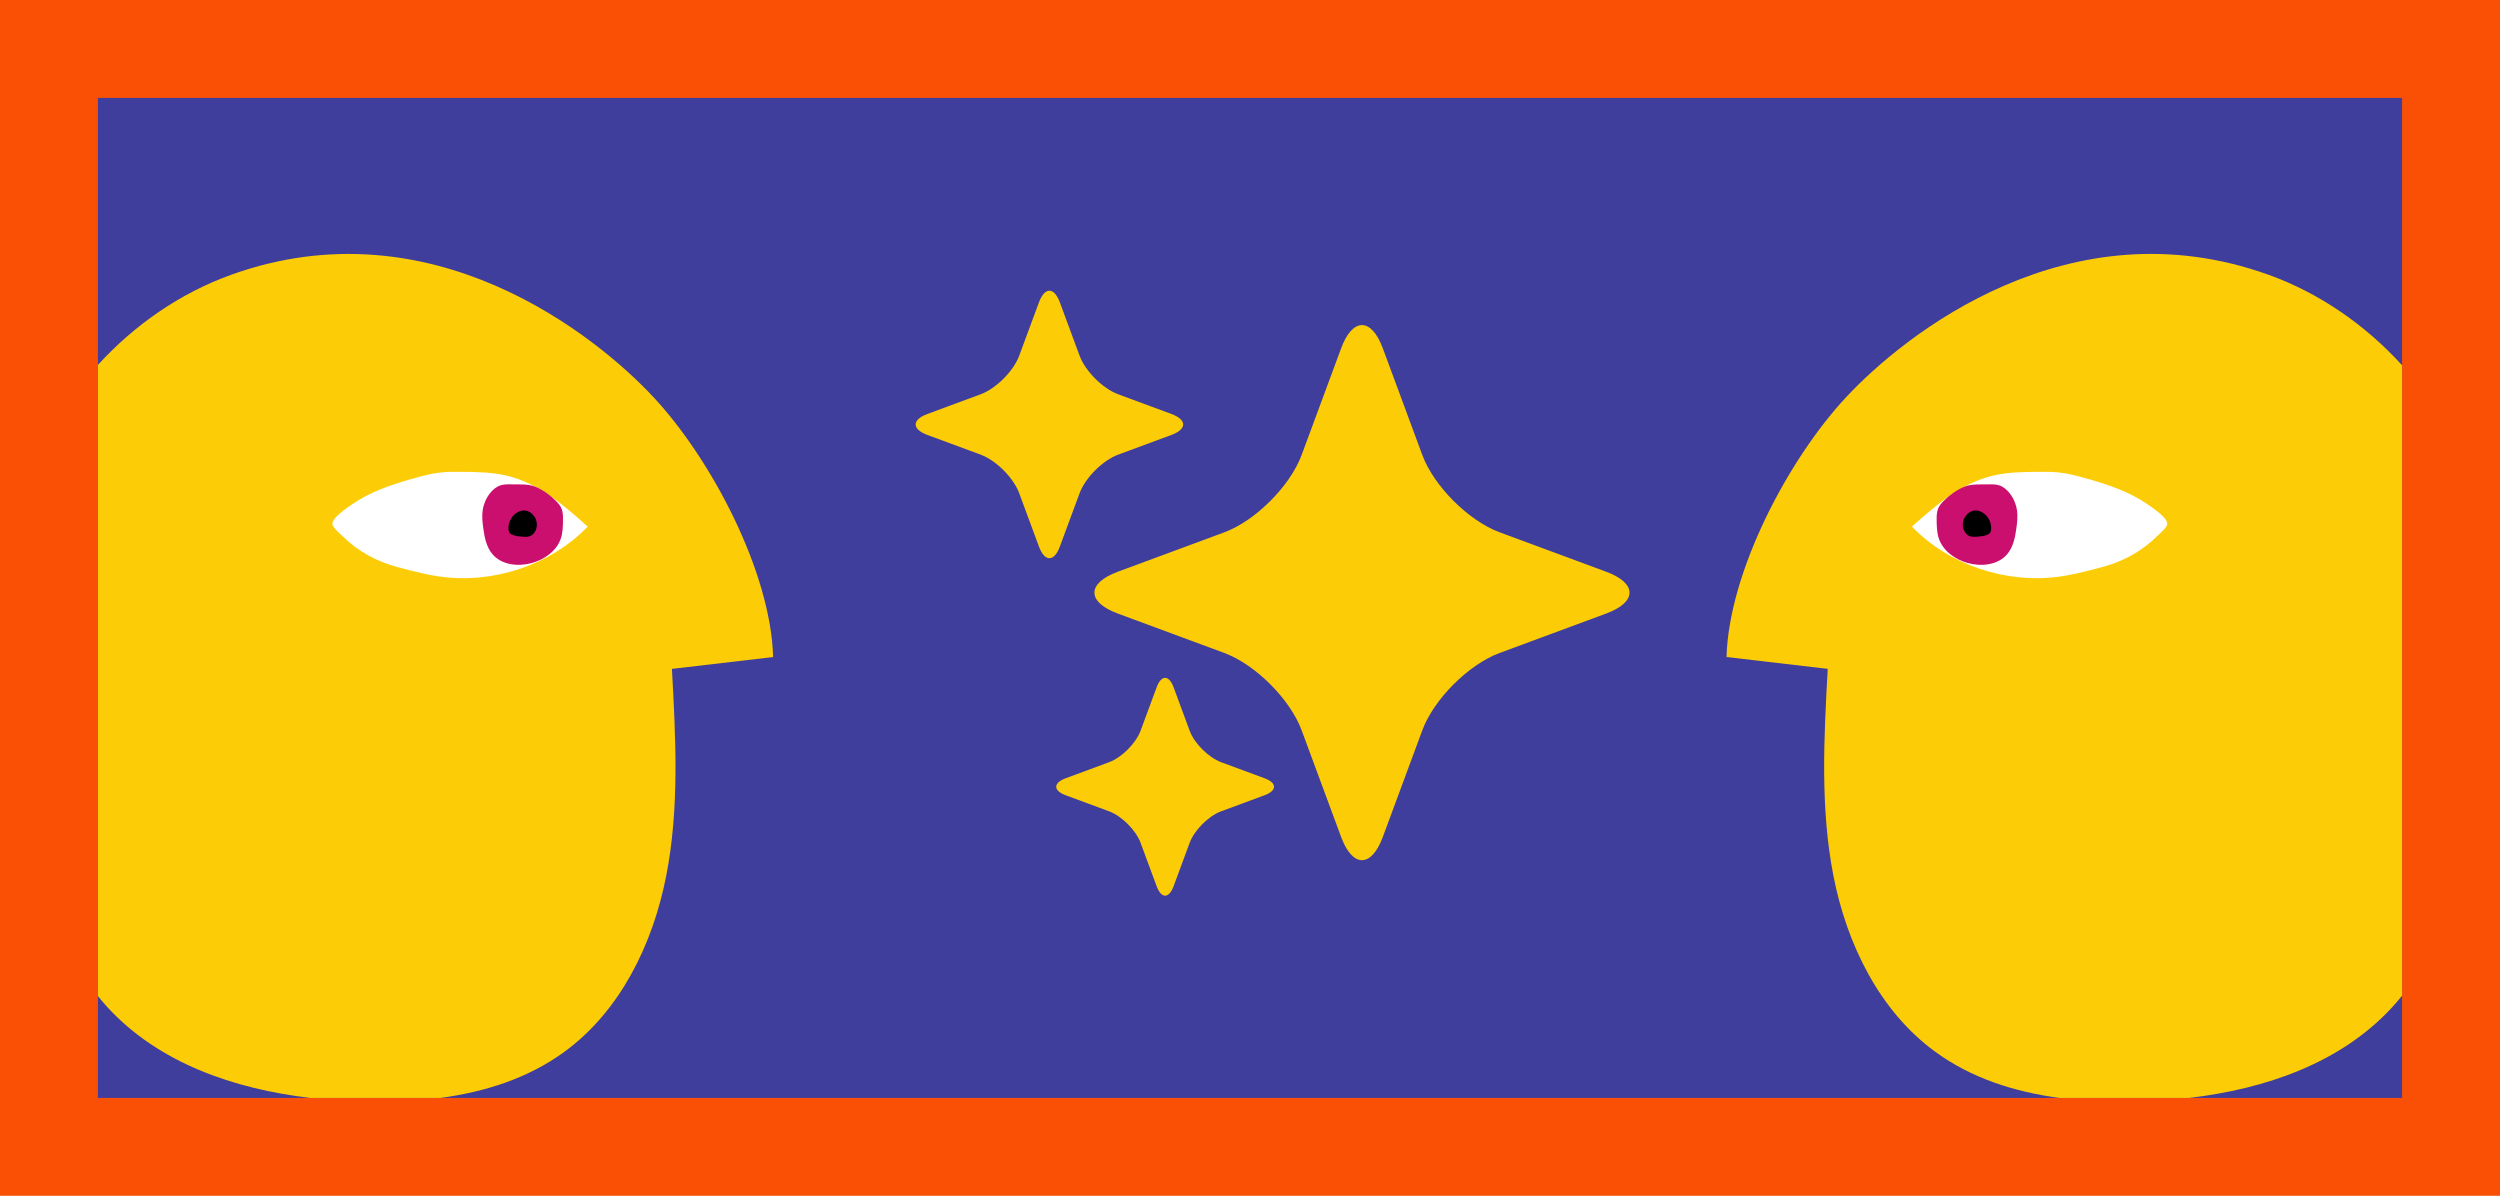 <svg viewBox="0 0 1200 574" xmlns="http://www.w3.org/2000/svg" xmlns:xlink="http://www.w3.org/1999/xlink"><clipPath id="a"><path d="m47 47h1106v480h-1106z"/></clipPath><path d="m0 0h1200v574h-1200z" fill="#f95006"/><path d="m47 47h1106v480h-1106z" fill="#3f3e9c"/><path d="m1088.88 131.88c-96.04-34.5-175.03 29-202.81 58.84-27.78 29.83-56.23 83.9-57.34 124.65 16.19 1.89 32.39 3.79 48.58 5.68-1.83 33.21-3.64 66.83 2.76 99.47s22 64.73 48.86 84.34c17.38 12.69 38.07 19.26 59.55 22.14h62.34c36.66-4.31 72.77-16.71 97.42-43.53 1.66-1.8 3.23-3.67 4.76-5.57v-302.56c-17.58-19.35-39.74-34.7-64.12-43.46z" fill="#fccd06"/><path d="m319.76 420.53c6.4-32.64 4.6-66.26 2.76-99.47 16.19-1.89 32.39-3.79 48.58-5.68-1.11-40.75-29.56-94.81-57.34-124.65-27.78-29.83-106.76-93.34-202.81-58.84-24.31 8.73-46.4 24.01-63.95 43.27v302.96c1.48 1.82 2.99 3.62 4.59 5.36 24.65 26.82 60.76 39.22 97.42 43.53h62.34c21.48-2.88 42.17-9.45 59.55-22.14 26.87-19.61 42.46-51.7 48.86-84.34z" fill="#fccd06"/><path d="m708.46 290.33h-.08v-.35z" fill="#f95006"/><g fill="#fccd06"><path d="m587.69 255.5c14.89-5.51 31.58-22.2 37.09-37.09l18.95-51.2c5.51-14.89 14.52-14.89 20.03 0l18.95 51.2c5.51 14.89 22.2 31.58 37.09 37.09l51.2 18.95c14.89 5.51 14.89 14.52 0 20.03l-51.2 18.95c-14.89 5.51-31.58 22.2-37.09 37.09l-18.95 51.2c-5.51 14.89-14.52 14.89-20.03 0l-18.95-51.2c-5.51-14.89-22.2-31.58-37.09-37.09l-51.2-18.95c-14.89-5.51-14.89-14.52 0-20.03z"/><path d="m532.37 365.86c6.06-2.24 12.85-9.04 15.1-15.1l7.71-20.84c2.24-6.06 5.91-6.06 8.15 0l7.71 20.84c2.24 6.06 9.04 12.85 15.1 15.1l20.84 7.71c6.06 2.24 6.06 5.91 0 8.15l-20.84 7.71c-6.06 2.24-12.85 9.04-15.1 15.1l-7.71 20.84c-2.24 6.06-5.91 6.06-8.15 0l-7.71-20.84c-2.24-6.06-9.04-12.85-15.1-15.1l-20.84-7.71c-6.06-2.24-6.06-5.91 0-8.15z"/><path d="m470.69 189.26c7.44-2.75 15.79-11.1 18.54-18.54l9.47-25.6c2.75-7.44 7.26-7.44 10.02 0l9.47 25.6c2.75 7.44 11.1 15.79 18.54 18.54l25.6 9.47c7.44 2.75 7.44 7.26 0 10.02l-25.6 9.47c-7.44 2.75-15.79 11.1-18.54 18.54l-9.47 25.6c-2.75 7.44-7.26 7.44-10.02 0l-9.47-25.6c-2.75-7.44-11.1-15.79-18.54-18.54l-25.6-9.47c-7.44-2.75-7.44-7.26 0-10.02z"/></g><g clip-path="url(#a)"><path d="m999.98 229.25c-3.77-1.02-7.57-2-11.47-2.44-3.26-.37-6.56-.35-9.85-.33-7.54.05-15.17.14-22.47 1.93-15.1 3.71-27.11 14.22-38.45 24.35 17.7 18.46 45.5 27.75 71.54 23.91 4.8-.71 9.53-1.83 14.23-3.01 4.13-1.04 8.25-2.12 12.21-3.64 4.88-1.87 9.48-4.4 13.62-7.47 2.12-1.57 4.12-3.29 5.99-5.13 1.41-1.39 4.31-3.69 4.88-5.58.89-2.92-7.08-8.18-9.45-9.82-4.27-2.96-8.99-5.31-13.85-7.27-5.5-2.21-11.2-3.94-16.94-5.5z" fill="#fff"/><path d="m954.35 232.5c1.78-.05 3.6-.07 5.29.48 2.02.67 3.7 2.13 5.02 3.8 1.84 2.35 3.05 5.18 3.48 8.12.42 2.83.12 5.71-.26 8.54-.6 4.49-1.53 9.18-4.48 12.62-4.43 5.17-12.31 6.01-18.86 4.18-6.1-1.71-11.92-5.8-13.92-11.81-.92-2.77-.99-5.75-1.02-8.67-.02-1.87-.03-3.79.66-5.53.59-1.49 1.65-2.74 2.79-3.87 2.79-2.8 6.21-5.24 9.88-6.75 3.47-1.42 7.74-1.02 11.43-1.12z" fill="#cb0f6e"/><path d="m955.77 253.64c-.03.82-.16 1.7-.71 2.31-.32.35-.76.58-1.2.76-1.49.61-3.12.77-4.73.9-1.23.1-2.51.19-3.67-.25-1.31-.51-2.3-1.66-2.83-2.96-.85-2.09-.57-4.61.72-6.47 4.6-6.58 12.67-.83 12.41 5.71z"/><path d="m199.85 229.25c3.77-1.02 7.57-2 11.47-2.44 3.26-.37 6.56-.35 9.85-.33 7.54.05 15.17.14 22.47 1.93 15.1 3.71 27.11 14.22 38.45 24.35-17.7 18.46-45.5 27.75-71.54 23.91-4.8-.71-9.53-1.83-14.23-3.01-4.13-1.04-8.25-2.12-12.21-3.64-4.88-1.87-9.48-4.4-13.62-7.47-2.12-1.57-4.12-3.29-5.99-5.13-1.41-1.39-4.31-3.69-4.88-5.58-.89-2.92 7.08-8.18 9.45-9.82 4.27-2.96 8.99-5.31 13.85-7.27 5.5-2.21 11.2-3.94 16.94-5.5z" fill="#fff"/><path d="m245.48 232.5c-1.78-.05-3.6-.07-5.29.48-2.02.67-3.7 2.13-5.02 3.8-1.84 2.35-3.05 5.18-3.48 8.12-.42 2.83-.12 5.71.26 8.54.6 4.49 1.53 9.18 4.48 12.62 4.43 5.17 12.31 6.01 18.86 4.18 6.1-1.71 11.92-5.8 13.92-11.81.92-2.77.99-5.75 1.02-8.67.02-1.87.03-3.79-.66-5.53-.59-1.49-1.65-2.74-2.79-3.87-2.79-2.8-6.21-5.24-9.88-6.75-3.47-1.42-7.74-1.02-11.43-1.12z" fill="#cb0f6e"/><path d="m244.06 253.64c.03.82.16 1.7.71 2.31.32.35.76.58 1.2.76 1.49.61 3.12.77 4.73.9 1.23.1 2.51.19 3.67-.25 1.31-.51 2.3-1.66 2.83-2.96.85-2.09.57-4.61-.72-6.47-4.6-6.58-12.67-.83-12.41 5.71z"/></g></svg>